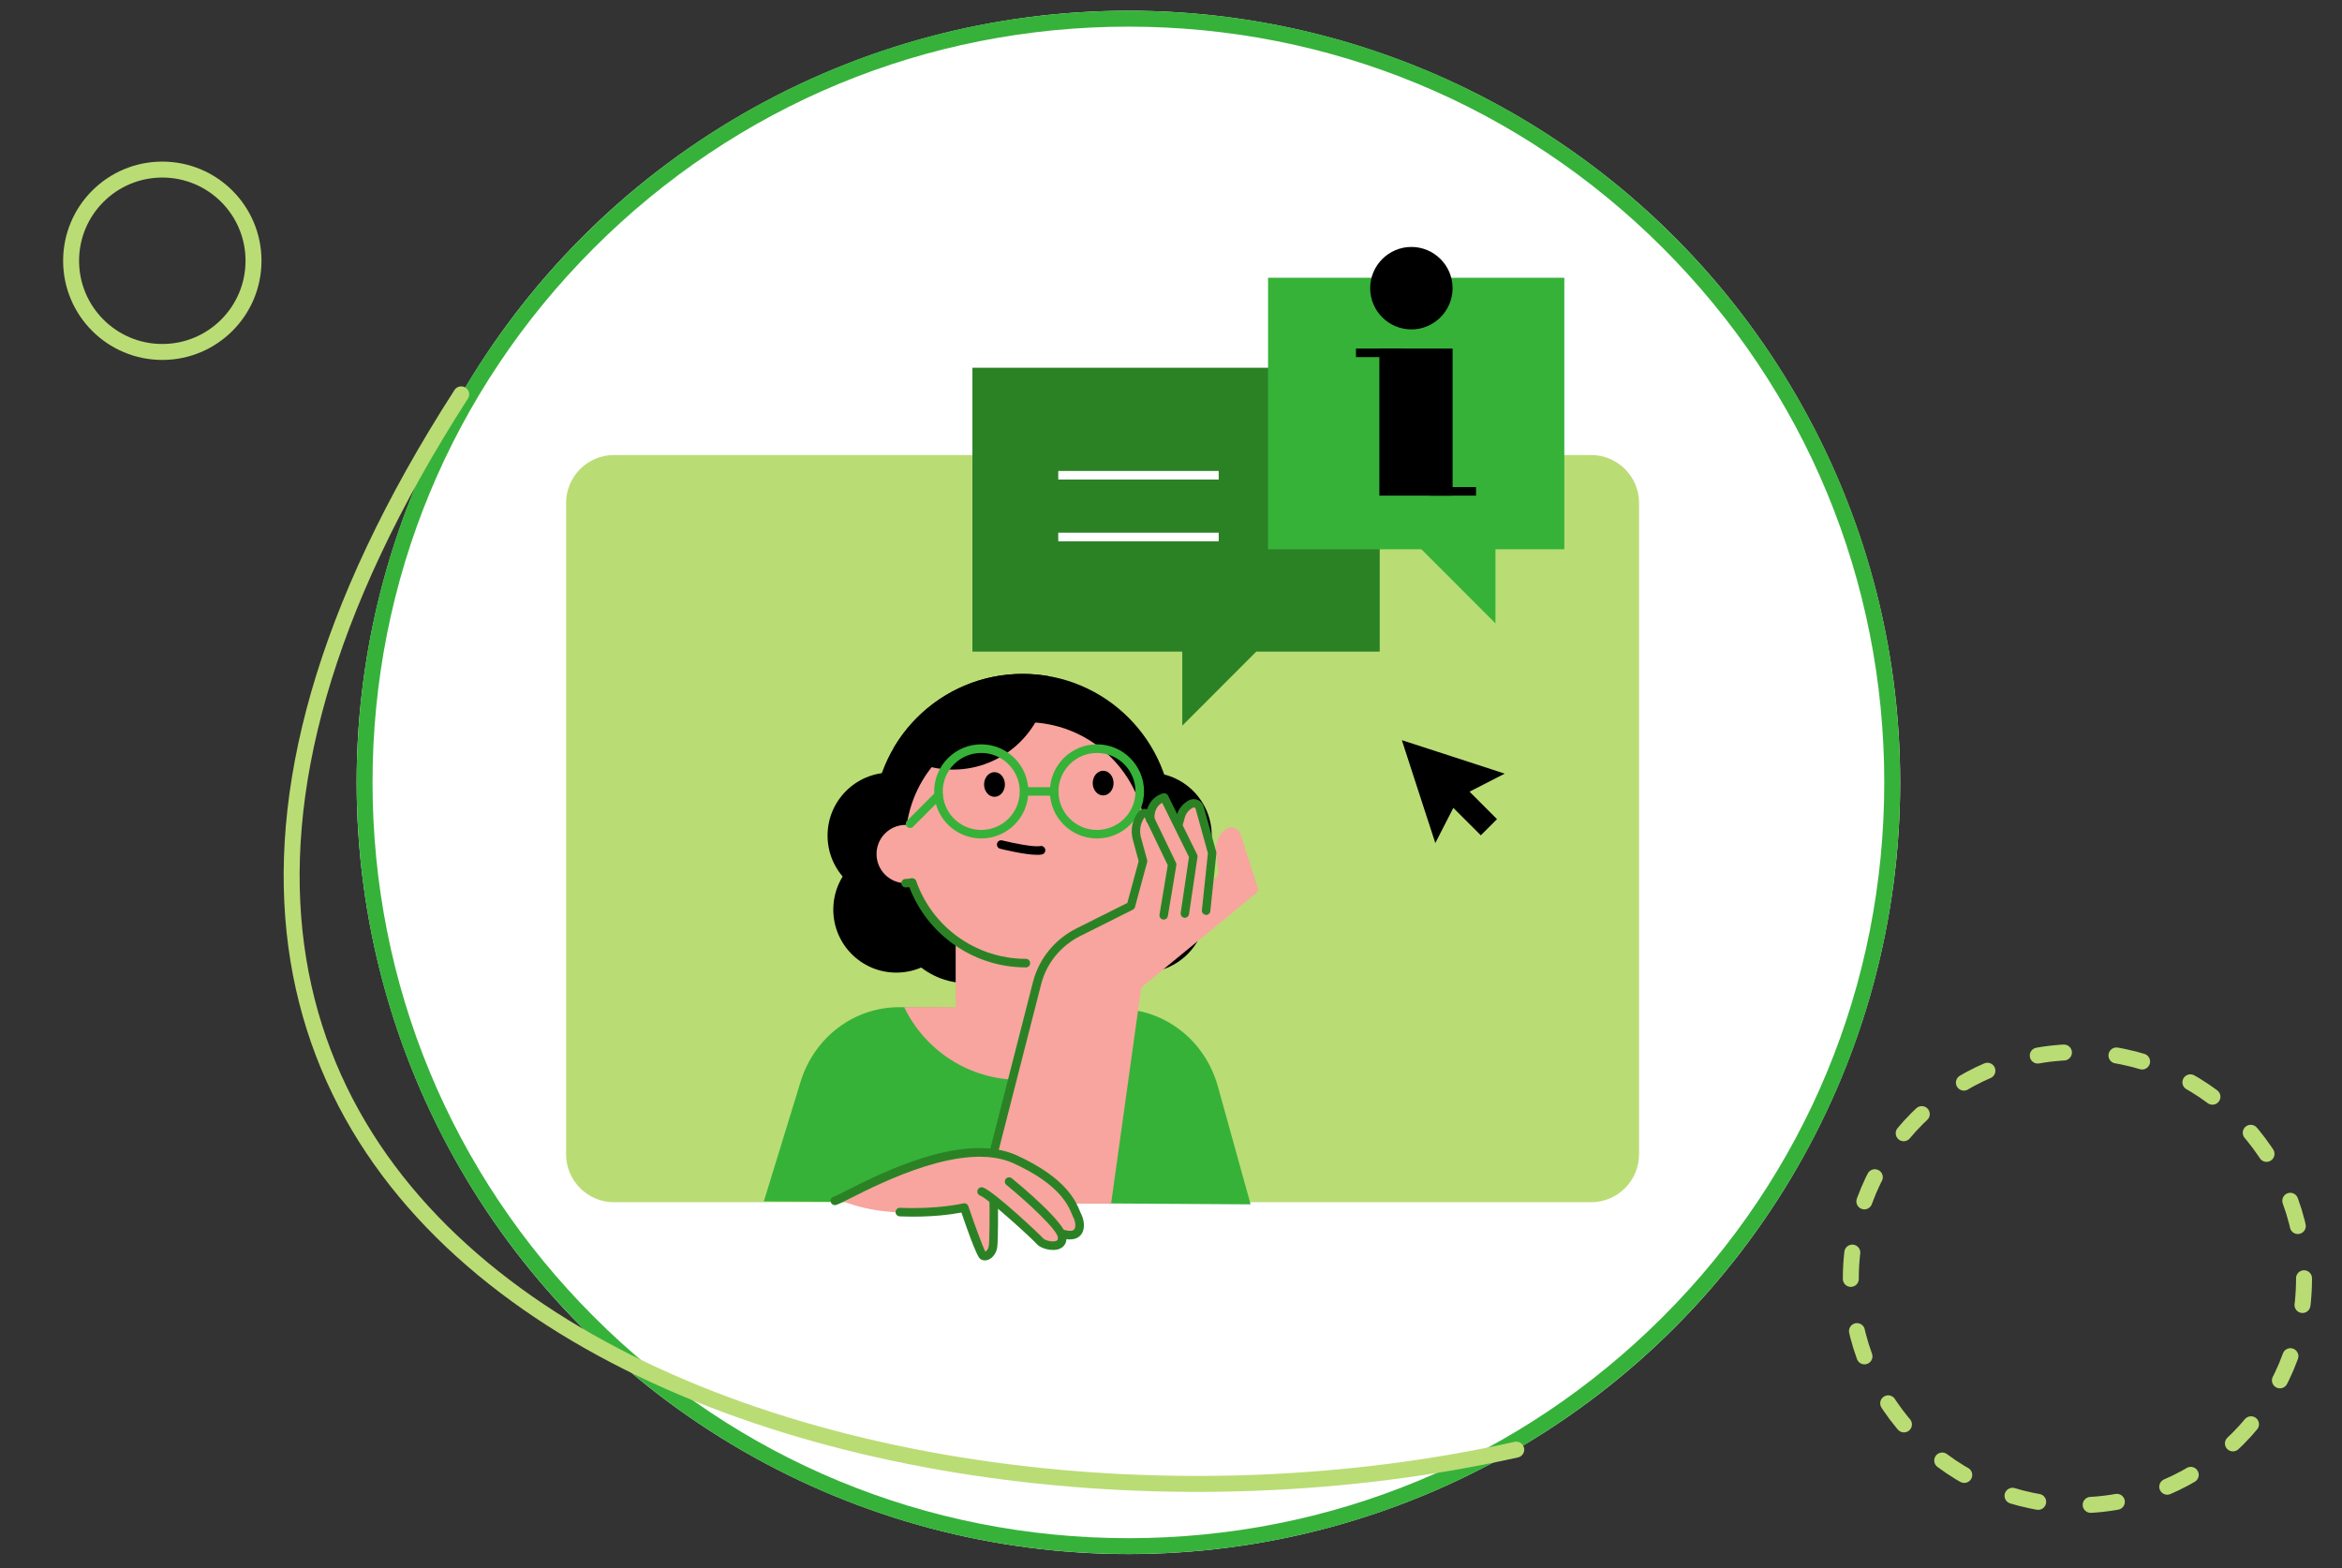 <?xml version="1.0" encoding="UTF-8"?>
<svg xmlns="http://www.w3.org/2000/svg" viewBox="0 0 440.38 294.95">
  <rect x="0" y="0" width="440.38" height="294.95" fill="#333333" stroke="none"/>
  <defs>
    <style>
      .cls-1 {
        fill: #36b23a;
      }

      .cls-1, .cls-2, .cls-3, .cls-4, .cls-5, .cls-6, .cls-7 {
        stroke-width: 0px;
      }

      .cls-8 {
        stroke-dasharray: 0 0 4.96 9.91;
      }

      .cls-8, .cls-9 {
        fill: none;
        stroke: #badc75;
        stroke-linecap: round;
        stroke-linejoin: round;
        stroke-width: 3px;
      }

      .cls-2 {
        fill: #badc75;
      }

      .cls-3 {
        fill: #f7a59e;
      }

      .cls-4 {
        fill: #000;
      }

      .cls-5 {
        fill: #2b8225;
      }

      .cls-6 {
        fill: #36b239;
      }

      .cls-7 {
        fill: #fff;
      }
    </style>
  </defs>
  <g id="Ebene_2" data-name="Ebene 2">
    <circle class="cls-7" cx="212.18" cy="147.14" r="145.12"/>
  </g>
  <g id="Ebene_1" data-name="Ebene 1">
    <path class="cls-1" d="M212.18,5.01c37.96,0,73.65,14.78,100.5,41.63,26.84,26.84,41.63,62.53,41.63,100.5s-14.78,73.65-41.63,100.5c-26.84,26.84-62.53,41.63-100.5,41.63s-73.65-14.78-100.5-41.63c-26.84-26.84-41.63-62.53-41.63-100.5s14.78-73.65,41.63-100.5c26.84-26.84,62.53-41.63,100.5-41.63M212.18,2.01c-80.15,0-145.12,64.97-145.12,145.12s64.97,145.12,145.12,145.12,145.12-64.97,145.12-145.12S292.33,2.01,212.18,2.01h0Z"/>
    <circle class="cls-9" cx="30.52" cy="49.04" r="17.15"/>
    <path class="cls-9" d="M86.72,74.16c-104.93,162.92,72.19,226.61,198.39,198.46"/>
    <g id="_Layer_" data-name="&amp;lt;Layer&amp;gt;">
      <g>
        <g>
          <path class="cls-2" d="M299.18,226.09H115.47c-4.98,0-9.02-4.04-9.02-9.02v-122.48c0-4.98,4.04-9.02,9.02-9.02h183.71c4.98,0,9.02,4.04,9.02,9.02v122.48c0,4.98-4.04,9.02-9.02,9.02Z"/>
          <circle class="cls-2" cx="117.98" cy="95.35" r="3.26"/>
          <circle class="cls-2" cx="128.96" cy="95.35" r="3.26"/>
          <circle class="cls-2" cx="139.94" cy="95.35" r="3.26"/>
        </g>
        <path class="cls-6" d="M143.63,225.93l6.91-22.5c2.58-8.4,10.13-14.08,18.63-14.01l41.34.33c8.59.06,16.11,5.99,18.49,14.54l6.16,22.2-91.53-.56Z"/>
        <polygon class="cls-5" points="259.44 69.16 182.85 69.16 182.85 122.54 222.31 122.54 222.31 136.47 236.23 122.54 259.44 122.54 259.44 69.16"/>
        <polygon class="cls-6" points="294.15 52.24 294.15 103.3 281.2 103.3 281.2 117.23 267.28 103.3 238.44 103.3 238.44 52.24 294.15 52.24"/>
        <g>
          <g>
            <rect class="cls-4" x="260.18" y="66.36" width="12.16" height="26.05"/>
            <path class="cls-4" d="M273.14,93.21h-13.77v-27.66h13.77v27.66ZM260.99,91.6h10.55v-24.44h-10.55v24.44Z"/>
          </g>
          <rect class="cls-4" x="254.97" y="65.55" width="8.68" height="1.61"/>
          <rect class="cls-4" x="268.87" y="91.6" width="8.68" height="1.61"/>
        </g>
        <g>
          <circle class="cls-4" cx="265.39" cy="54.2" r="6.95"/>
          <path class="cls-4" d="M265.39,61.95c-4.27,0-7.75-3.48-7.75-7.75s3.48-7.76,7.75-7.76,7.75,3.48,7.75,7.75-3.48,7.76-7.75,7.76ZM265.39,48.06c-3.39,0-6.14,2.75-6.14,6.14s2.75,6.14,6.14,6.14,6.14-2.75,6.14-6.14-2.75-6.14-6.14-6.14Z"/>
        </g>
        <rect class="cls-7" x="198.99" y="88.57" width="30.17" height="1.61"/>
        <rect class="cls-7" x="198.99" y="100.18" width="30.17" height="1.61"/>
        <g>
          <circle class="cls-4" cx="168.54" cy="171.06" r="11.85"/>
          <circle class="cls-4" cx="192.32" cy="154.87" r="28.14"/>
          <circle class="cls-4" cx="181.84" cy="170.77" r="14.12"/>
          <circle class="cls-4" cx="205.4" cy="170.77" r="14.12"/>
          <circle class="cls-4" cx="167.46" cy="157.14" r="11.85"/>
          <circle class="cls-4" cx="214.93" cy="171.05" r="11.85"/>
          <circle class="cls-4" cx="216" cy="157.14" r="11.85"/>
          <path class="cls-3" d="M205.31,189.4c.06-.47.09-.96.09-1.45v-36.62h-25.7v36.62c0,.49.03.97.09,1.45h-9.78c3.89,8.09,12.15,13.67,21.72,13.67s17.84-5.59,21.72-13.67h-8.14Z"/>
          <path class="cls-3" d="M218.11,155.13c-.98,0-1.91.27-2.7.72-1.3-11.28-10.87-20.04-22.5-20.04s-20.8,8.39-22.41,19.32c-.06,0-.13,0-.2,0-3.03,0-5.48,2.45-5.48,5.48s2.45,5.48,5.48,5.48c.42,0,.83-.05,1.22-.14,3.09,8.84,11.49,15.17,21.38,15.17s18.98-6.87,21.74-16.27c.94.77,2.16,1.24,3.47,1.24,3.03,0,5.48-2.45,5.48-5.48,0-3.02-2.45-5.47-5.47-5.47Z"/>
          <path class="cls-5" d="M192.91,181.93c-1.26,0-2.53-.1-3.76-.3-3.57-.57-7.01-2-9.96-4.13-3.74-2.7-6.56-6.37-8.2-10.65-.23.02-.47.04-.7.04-.44,0-.8-.36-.8-.8s.36-.8.8-.8c.34,0,.69-.04,1.05-.12.39-.09.8.13.94.52,1.48,4.23,4.2,7.87,7.86,10.51,2.74,1.98,5.94,3.31,9.26,3.84,1.15.19,2.33.28,3.5.28.44,0,.8.36.8.8,0,.45-.35.81-.8.81Z"/>
          <path class="cls-4" d="M192.32,126.74c-10.41,0-19.48,5.65-24.35,14.05,3.07,2.46,6.98,3.94,11.22,3.94,9.79,0,17.75-7.83,17.96-17.57-1.57-.27-3.18-.42-4.83-.42Z"/>
          <path class="cls-4" d="M195.05,160.76c-2.31,0-6.45-1.01-6.98-1.15-.43-.1-.69-.55-.59-.97.1-.43.54-.7.97-.59,2.14.53,5.97,1.3,7.14,1.06.43-.09.86.19.95.63s-.19.86-.63.95c-.24.05-.53.07-.87.07Z"/>
          <path class="cls-6" d="M184.51,157.68c-4.88,0-8.85-3.97-8.85-8.85s3.97-8.85,8.85-8.85,8.85,3.97,8.85,8.85c0,4.88-3.97,8.85-8.85,8.85ZM184.51,141.6c-3.99,0-7.24,3.24-7.24,7.24s3.24,7.24,7.24,7.24,7.24-3.24,7.24-7.24c0-3.99-3.25-7.24-7.24-7.24Z"/>
          <path class="cls-6" d="M206.27,157.68c-4.88,0-8.85-3.97-8.85-8.85s3.97-8.85,8.85-8.85,8.85,3.97,8.85,8.85-3.97,8.85-8.85,8.85ZM206.27,141.6c-3.99,0-7.24,3.24-7.24,7.24s3.24,7.24,7.24,7.24,7.24-3.24,7.24-7.24-3.24-7.24-7.24-7.24Z"/>
          <path class="cls-6" d="M171.13,155.71c-.21,0-.41-.08-.57-.23-.31-.31-.31-.82,0-1.13l5.35-5.35c.31-.31.82-.31,1.13,0,.31.31.31.82,0,1.13l-5.35,5.35c-.15.15-.35.23-.56.23Z"/>
          <path class="cls-6" d="M197.9,149.64h-5c-.44,0-.8-.36-.8-.8s.36-.8.8-.8h5c.44,0,.8.36.8.8s-.36.8-.8.8Z"/>
          <path class="cls-4" d="M188.96,147.53c0,1.28-.88,2.32-1.96,2.32s-1.96-1.04-1.96-2.32.88-2.32,1.96-2.32,1.96,1.04,1.96,2.32Z"/>
          <path class="cls-4" d="M209.39,147.27c0,1.28-.88,2.32-1.96,2.32s-1.96-1.04-1.96-2.32.88-2.32,1.96-2.32,1.96,1.04,1.96,2.32Z"/>
        </g>
        <g>
          <path class="cls-3" d="M236.58,167.19l-3.32-10.34c-.19-.57-.64-1.01-1.23-1.18-.59-.16-1.22-.03-1.68.35-1.26,1.05-1.89,2.62-1.7,4.22l.5,4.25-1.19,1.21.56-5.27c0-.07,0-.14-.02-.2l-2.36-8.51c-.14-.5-.5-.9-.99-1.11-.49-.2-1.04-.18-1.51.06-1.07.56-1.86,1.54-2.17,2.68l-.07.27-1.94-3.93c-.12-.24-.39-.37-.66-.31-.92.22-2.45,1.12-2.93,3.08-.15-.07-.31-.13-.48-.14-.48-.05-.94.16-1.22.55-1.06,1.45-1.4,3.26-.93,4.98l1.11,4.06-2.17,8.04-9.62,4.81c-4.03,2.02-6.98,5.63-8.08,9.9l-10.63,41.69c-.05.18,0-.14.11,0,.11.13.27,0,.45,0h23.96c.28,0,.52.27.56,0l5.67-40.64,21.83-17.93c.16-.15.23-.39.17-.61Z"/>
          <g>
            <path class="cls-5" d="M226.79,172.04h-.08c-.43-.05-.76-.43-.71-.87l1.13-10.72-2.32-8.36c-.03-.13-.14-.19-.19-.21-.05-.02-.19-.06-.33.02-.73.39-1.28,1.05-1.5,1.84l-.37,1.32c-.11.43-.56.67-.97.56-.43-.11-.67-.56-.56-.97l.37-1.32c.33-1.2,1.17-2.23,2.29-2.82.53-.28,1.15-.31,1.7-.06.54.23.93.68,1.09,1.25l2.36,8.51c.02.1.03.19.02.3l-1.14,10.87c-.05.39-.39.69-.79.69Z"/>
            <path class="cls-5" d="M222.8,172.59s-.08,0-.12,0c-.43-.06-.73-.47-.67-.9l1.56-10.51-5.04-10.21c-.64.36-1.57,1.22-1.44,3.15.03.43-.31.81-.74.85-.43.02-.81-.31-.85-.74-.22-3.34,2.02-4.76,3.24-5.04.36-.08.73.09.89.42l5.47,11.09c.07.14.1.31.07.47l-1.59,10.75c-.06.39-.4.68-.79.68Z"/>
            <path class="cls-5" d="M184.39,227.16c-.06,0-.13,0-.2-.02-.43-.11-.68-.54-.57-.97l10.63-41.55c1.13-4.34,4.11-8,8.2-10.04l9.53-4.77,2.13-7.87-1.09-4c-.49-1.79-.14-3.68.97-5.19.33-.45.86-.68,1.42-.63.56.05,1.03.38,1.26.88l4.46,9.26c.07.14.1.31.06.47l-1.59,9.54c-.07.43-.47.73-.92.65-.43-.07-.72-.48-.65-.92l1.55-9.29-4.35-9.03c-.79,1.12-1.05,2.52-.68,3.84l1.15,4.21c.04.14.04.28,0,.42l-2.28,8.43c-.06.22-.21.4-.41.5l-9.85,4.93c-3.68,1.84-6.37,5.13-7.37,9.02l-10.63,41.54c-.09.36-.41.6-.76.6Z"/>
          </g>
        </g>
        <polygon class="cls-4" points="282.94 145.49 273.28 142.34 263.6 139.2 266.74 148.87 269.89 158.54 273.28 151.93 278.45 157.09 281.49 154.05 276.33 148.88 282.94 145.49"/>
        <g>
          <path class="cls-3" d="M157.58,225.53s18.07-8.81,23.3-8.57,8.68.24,12.29,2.33c0,0,5.71,3.4,7.21,5.67s2.76,4.41,2.49,5.69c-.27,1.28-.64,2.07-2.07,1.88s-1.13.97-1.55,1.38-1.16,1.04-2.34.48c-1.47-.69-3.65-2.55-4.59-3.71-.93-1.16-2.47-1.71-3.58-2.89s-2.04-1.68-2.12-1.04.33,5.59.14,7.62-.09,1.59-1.3,2c-.95.32-2.04-1.66-2.54-3.09-.59-1.67-.93-5.58-1.43-5.93-.49-.34-13.47,2.81-23.91-1.83Z"/>
          <path class="cls-5" d="M201.2,233.09c-.43,0-.93-.07-1.52-.23-.43-.12-.68-.56-.56-1,.12-.43.56-.68,1-.56.55.15,1.51.35,1.87-.09s.22-1.53-.14-2.21c-.09-.16-.18-.38-.28-.64-.7-1.68-2.33-5.63-10.99-9.59-9.28-4.25-24.8,3.61-30.65,6.56-1.4.71-2.25,1.13-2.7,1.27-.43.13-.88-.1-1.01-.53s.1-.88.53-1.01c.33-.1,1.31-.6,2.45-1.18,6.6-3.34,22.06-11.15,32.04-6.58,9.23,4.23,11.03,8.58,11.81,10.44.09.2.15.37.22.5.51.96.93,2.81-.02,3.98-.35.43-.97.86-2.04.86Z"/>
          <path class="cls-5" d="M197.98,235.06c-1.18,0-2.47-.47-3.01-1.09-.79-.93-9.09-8.52-10.67-9.13-.42-.16-.63-.62-.47-1.04.16-.42.62-.63,1.04-.47,2.14.81,10.76,8.93,11.32,9.59.25.29,1.69.76,2.45.43.14-.06.34-.15.27-.68-.21-1.51-5.78-6.66-9.67-9.84-.35-.28-.39-.79-.11-1.13.28-.35.79-.39,1.13-.11,1.64,1.34,9.88,8.19,10.25,10.87.15,1.1-.29,1.96-1.21,2.37-.39.17-.85.24-1.32.24Z"/>
          <path class="cls-5" d="M185.19,237.03c-.3,0-.58-.08-.83-.25-.23-.16-.77-.53-3.58-8.75-1.62.31-5.82.97-11.61.72-.44-.02-.79-.39-.77-.84.02-.44.4-.8.84-.77,7.11.31,11.84-.82,11.89-.83.4-.1.82.13.95.52,1.22,3.6,2.69,7.59,3.2,8.56.19-.1.54-.42.64-1.01.15-.89.17-5.47.14-8.34,0-.44.35-.8.8-.81h0c.44,0,.8.35.8.8,0,.74.06,7.3-.16,8.62-.17,1.01-.81,1.89-1.62,2.24-.22.09-.46.14-.68.14Z"/>
        </g>
      </g>
    </g>
    <circle class="cls-8" cx="390.63" cy="240.47" r="42.61"/>
  </g>
</svg>